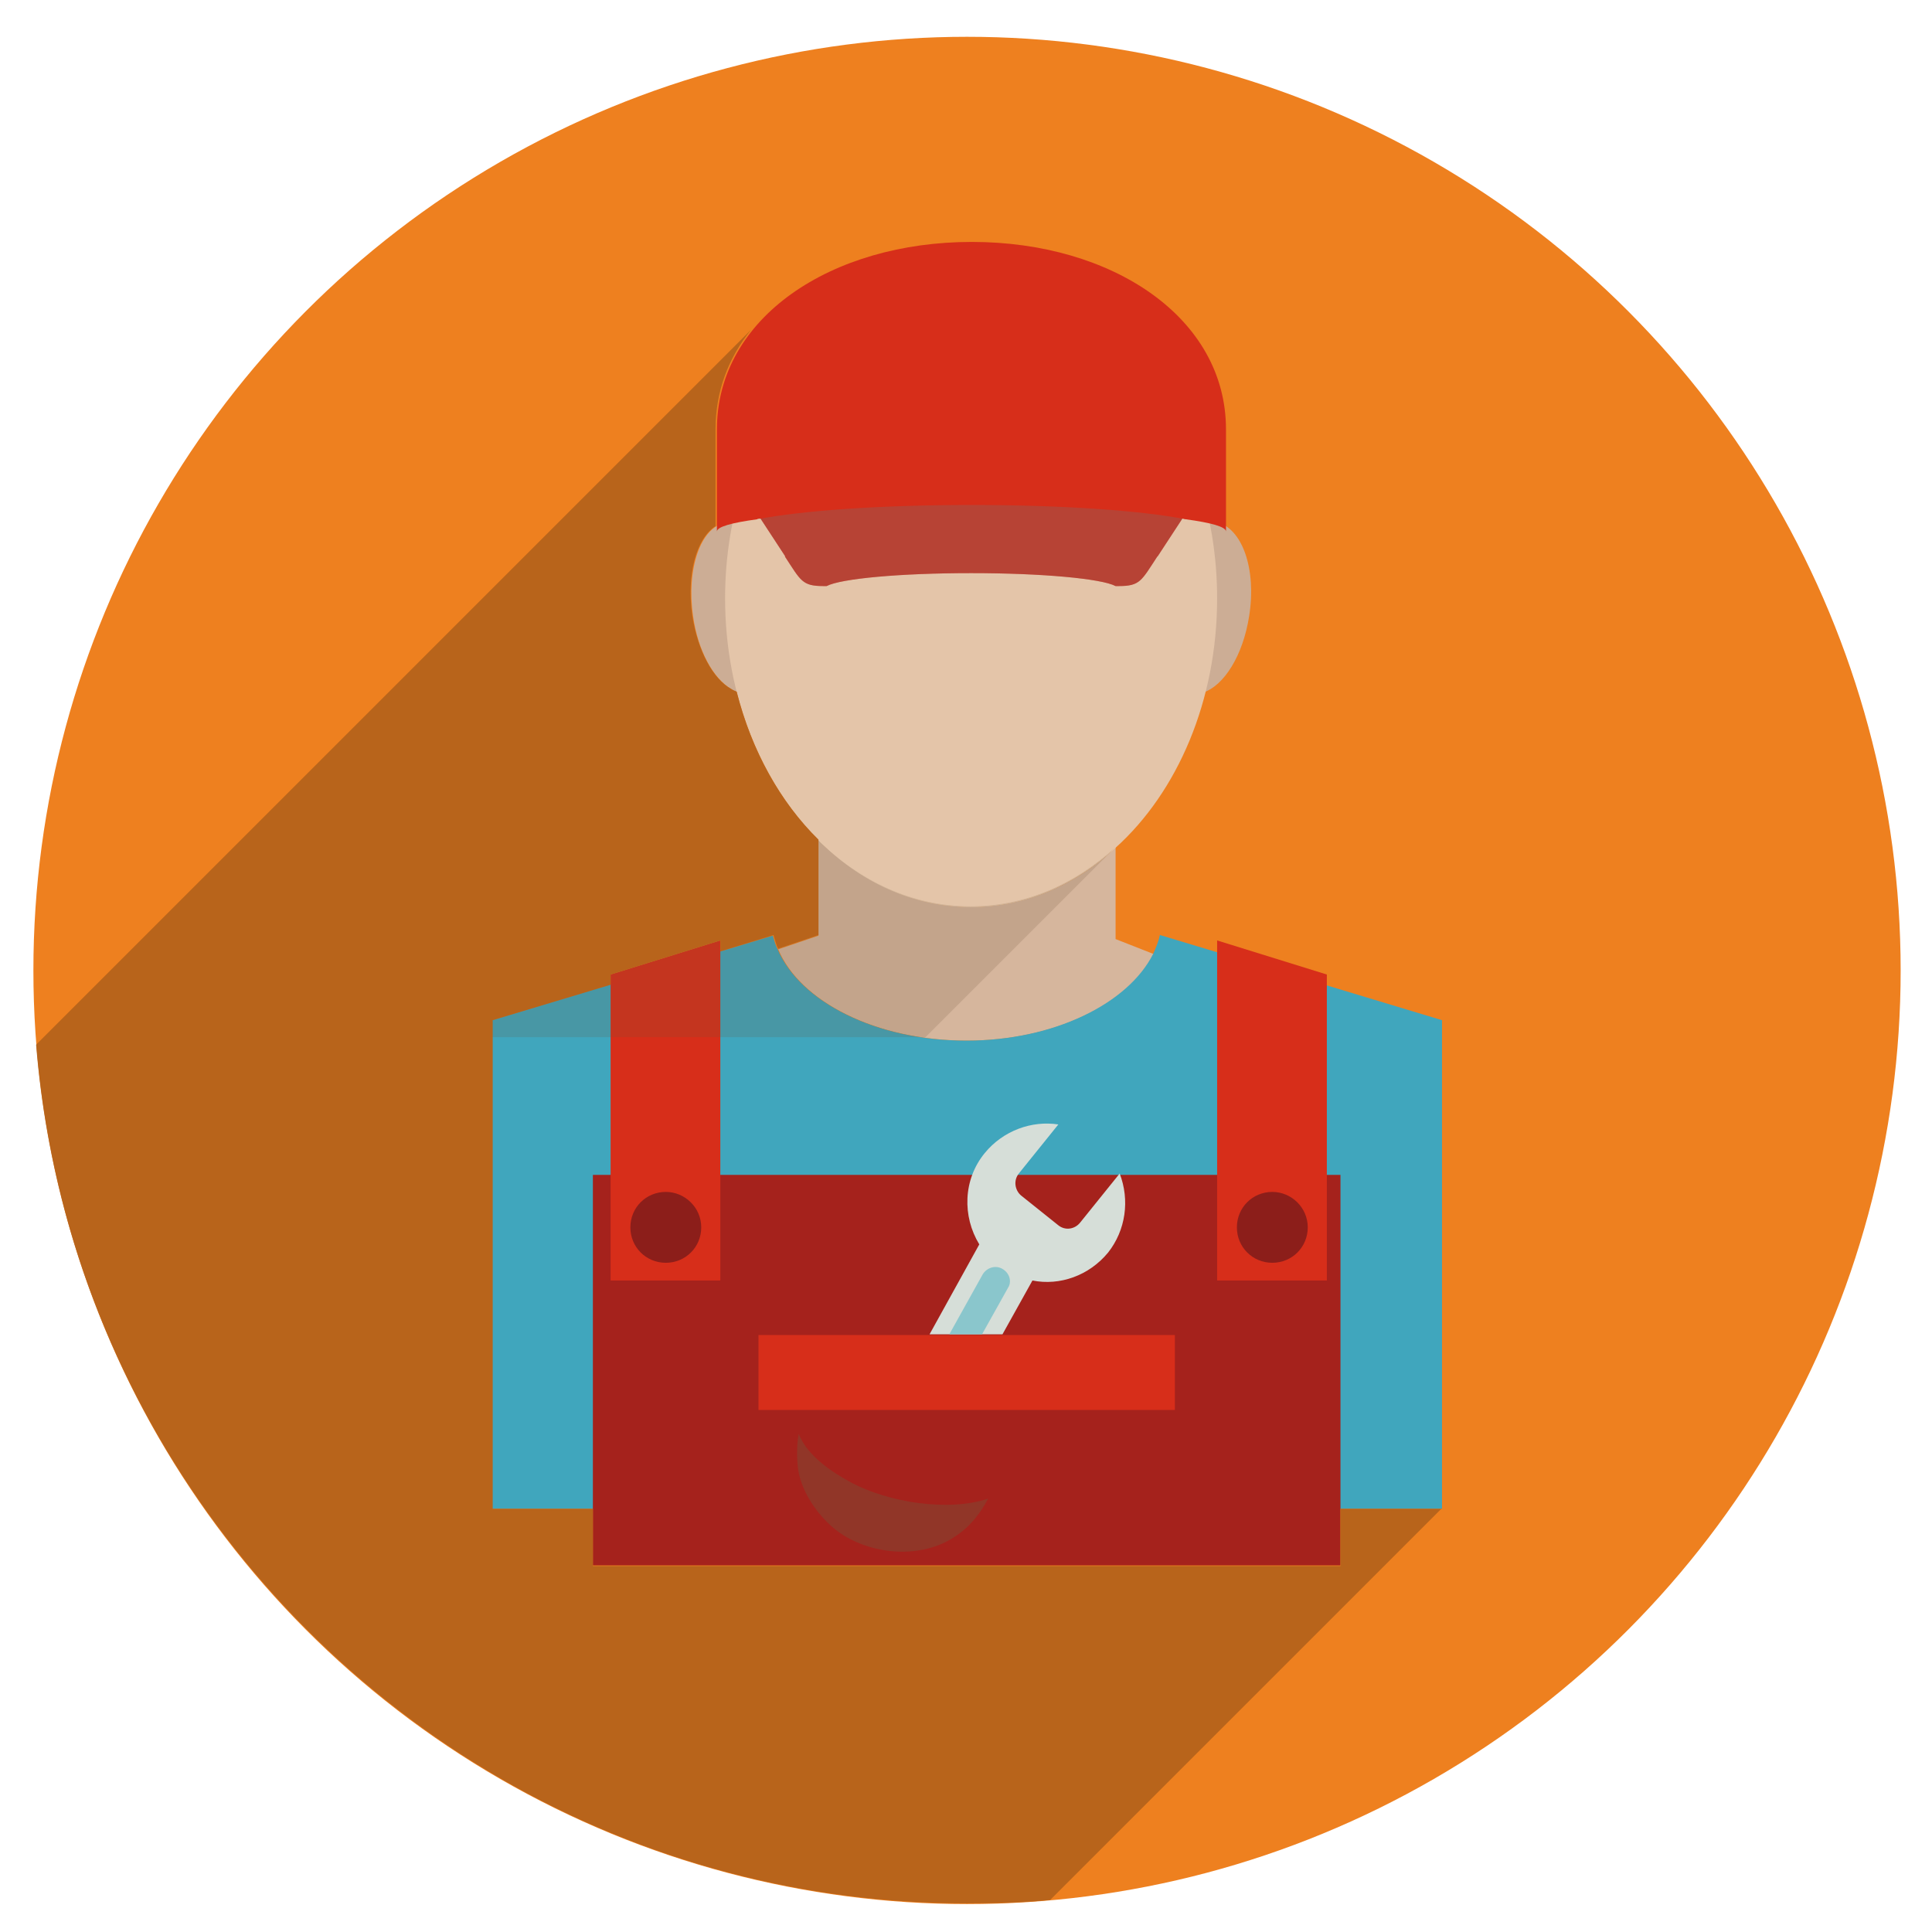 <?xml version="1.0" encoding="utf-8"?>
<!-- Generator: Adobe Illustrator 19.1.0, SVG Export Plug-In . SVG Version: 6.00 Build 0)  -->
<svg version="1.1" id="Laag_1" xmlns="http://www.w3.org/2000/svg" xmlns:xlink="http://www.w3.org/1999/xlink" x="0px" y="0px"
	 viewBox="0 0 283.5 283.5" style="enable-background:new 0 0 283.5 283.5;" xml:space="preserve">
<style type="text/css">
	.st0{fill:#EE801F;}
	.st1{fill:#D6B69D;}
	.st2{fill:#F0E8D6;}
	.st3{fill:#CCAD95;}
	.st4{fill:#E4C5A9;}
	.st5{fill:#40A6BD;}
	.st6{fill:#A5221C;}
	.st7{fill:#D72E1A;}
	.st8{fill:#8C1E1A;}
	.st9{opacity:0.18;fill:#72553A;}
	.st10{opacity:0.31;fill:#737272;}
	.st11{fill:#D6DED8;}
	.st12{fill:#8AC6CC;}
	.st13{opacity:0.39;}
	.st14{fill:#72553A;}
	.st15{fill:#B8641B;}
</style>
<circle class="st0" cx="141.9" cy="142.4" r="137"/>
<g>
	<path class="st1" d="M169.3,140c-3.7,7.3-14.6,12.7-27.4,12.7c-13.3,0-24.5-5.7-27.7-13.4l5.9-2v-14c6.2,6.1,13.9,9.8,22.4,9.8
		c7.9,0,15.3-3.2,21.2-8.7v13.4L169.3,140z"/>
	<path class="st2" d="M163.7,123.1v1.3c-6,5.5-13.3,8.7-21.2,8.7c-8.4,0-16.2-3.6-22.4-9.8v-0.2H163.7z"/>
	<path class="st3" d="M110.2,101.7c-1,0.2-2,0-2.9-0.6c-2.6-1.5-4.9-5.6-5.6-10.7c-1-6.9,1.1-13.1,4.8-13.7c0.3-0.1,0.7-0.1,1,0
		c0.2,0,0.4,0,0.6,0.1c0.8,0.2,1.6,0.6,2.3,1.3c2.2,1.9,4,5.6,4.6,10C116,94.9,113.9,101.1,110.2,101.7z"/>
	<path class="st3" d="M183.3,90.4c-0.9,5.8-3.7,10.2-6.7,11.2c-0.6,0.2-1.2,0.3-1.9,0.1c-3.7-0.7-5.8-6.8-4.8-13.7
		c0.6-4.2,2.3-7.7,4.3-9.7c0.7-0.7,1.5-1.2,2.3-1.5c0.6-0.2,1.3-0.3,1.9-0.2c0,0,0.1,0,0.1,0C182.3,77.5,184.4,83.5,183.3,90.4z"/>
	<path class="st4" d="M178.6,87.8c0,15-5.8,28.4-14.9,36.6c-6,5.5-13.3,8.7-21.2,8.7c-8.4,0-16.2-3.6-22.4-9.8
		c-8.3-8.3-13.7-21.1-13.7-35.5c0-25,16.2-45.2,36.1-45.2C162.4,42.5,178.6,62.8,178.6,87.8z"/>
	<path class="st5" d="M211.6,149.7v71.7H72.2v-71.7l41.2-12.4c0.2,0.7,0.4,1.4,0.7,2c3.3,7.7,14.4,13.4,27.7,13.4
		c12.8,0,23.7-5.4,27.4-12.7c0.4-0.9,0.8-1.8,1-2.8L211.6,149.7z"/>
	<rect x="87" y="172.4" class="st6" width="109.7" height="57.3"/>
	<polygon class="st7" points="105.7,187.9 89.6,187.9 89.6,143 105.7,138 	"/>
	<polygon class="st7" points="178.6,187.9 194.7,187.9 194.7,143 178.6,138 	"/>
	<path class="st8" d="M102.9,180.1c0,2.9-2.3,5.2-5.2,5.2c-2.9,0-5.2-2.3-5.2-5.2c0-2.9,2.3-5.2,5.2-5.2
		C100.5,174.9,102.9,177.2,102.9,180.1z"/>
	<path class="st8" d="M191.9,180.1c0,2.9-2.3,5.2-5.2,5.2c-2.9,0-5.2-2.3-5.2-5.2c0-2.9,2.3-5.2,5.2-5.2
		C189.5,174.9,191.9,177.2,191.9,180.1z"/>
	<path class="st9" d="M163.7,124.3l-27.9,27.9H72.2v-2.6l17.3-5.2v-1.5l16.1-5v1.6l7.8-2.3c0.2,0.7,0.4,1.4,0.7,2l5.9-2v-14
		c6.1,6.1,13.9,9.8,22.4,9.8C150.4,133,157.7,129.8,163.7,124.3z"/>
	<path class="st7" d="M179.9,63v15c0-0.7-2.2-1.3-5.9-1.8c-0.2,0-0.4-0.1-0.5-0.1l-3.6,5.5c0,0,0,0-0.1,0.1
		c-2.3,3.5-2.5,4.3-5.6,4.3h-0.5c-2.1-1.1-10.8-1.9-21.2-1.9c-10.4,0-19.1,0.8-21.2,1.9h-0.5c-3.1,0-3.3-0.8-5.6-4.3
		c0,0,0-0.1,0-0.1l-3.6-5.5c-0.2,0-0.4,0-0.5,0.1c-3.7,0.5-5.9,1.1-5.9,1.8V63c0-16.4,16.8-27.5,37.4-27.5
		C163.2,35.5,179.9,46.6,179.9,63z"/>
	<path class="st10" d="M174,76.2c-0.2,0-0.4-0.1-0.5-0.1l-3.6,5.5c0,0,0,0-0.1,0.1c-2.3,3.5-2.5,4.3-5.6,4.3h-0.5
		c-2.1-1.1-10.8-1.9-21.2-1.9c-10.4,0-19.1,0.8-21.2,1.9h-0.5c-3.1,0-3.3-0.8-5.6-4.3c0,0,0-0.1,0-0.1l-3.6-5.5
		c-0.2,0-0.4,0-0.5,0.1c6.7-1.3,18.3-2.1,31.5-2.1C155.7,74.1,167.4,74.9,174,76.2z"/>
	<rect x="111.3" y="195.9" class="st7" width="61.1" height="11"/>
	<path class="st11" d="M162.6,183.8c-2.8,3.4-7.1,4.9-11.1,4.1l-4.4,7.9h-10.7l7.3-13.2c-2.5-4.1-2.4-9.5,0.8-13.4
		c2.7-3.3,6.9-4.8,10.8-4.2l-5.8,7.2c-0.8,1-0.6,2.4,0.3,3.2l5.5,4.4c1,0.8,2.4,0.6,3.2-0.4l5.8-7.2
		C165.8,176.1,165.2,180.5,162.6,183.8z"/>
	<path class="st12" d="M148.2,188c0,0.4-0.1,0.7-0.3,1l-3.8,6.8h-4.8l4.9-8.8c0.6-1,1.9-1.4,2.9-0.8
		C147.8,186.6,148.2,187.3,148.2,188z"/>
	<g class="st13">
		<path class="st14" d="M145,219.9c-1.1,2.1-2.6,4.1-4.9,5.6c-4.8,3.2-11.6,2.7-16.3-0.2c-3.1-1.9-6.2-6-6.7-9.8
			c-0.2-1.7-0.2-3.5,0.1-5.1c1.3,3.3,5,5.7,7.8,7.2C130.3,220.4,139.1,221.9,145,219.9z"/>
	</g>
</g>
<path class="st15" d="M211.6,221.3l-57.5,57.5c-4,0.4-8.1,0.5-12.2,0.5c-71.9,0-130.9-55.5-136.6-126L110.2,48.4
	c-3.3,4.1-5.2,9-5.2,14.6v14.2c-2.8,1.8-4.3,7.1-3.4,13.2c0.8,5.1,3,9.2,5.7,10.7c0.3,0.2,0.6,0.3,0.8,0.4c2.2,8.7,6.4,16.2,12,21.7
	v14l-5.9,2c-0.2-0.3-0.3-0.7-0.4-1c-0.1-0.3-0.2-0.7-0.3-1h0l-7.8,2.4V138l-16.1,5h0v1.5l-17.3,5.2v71.7H87v8.4h109.7v-8.4H211.6z"
	/>
</svg>
